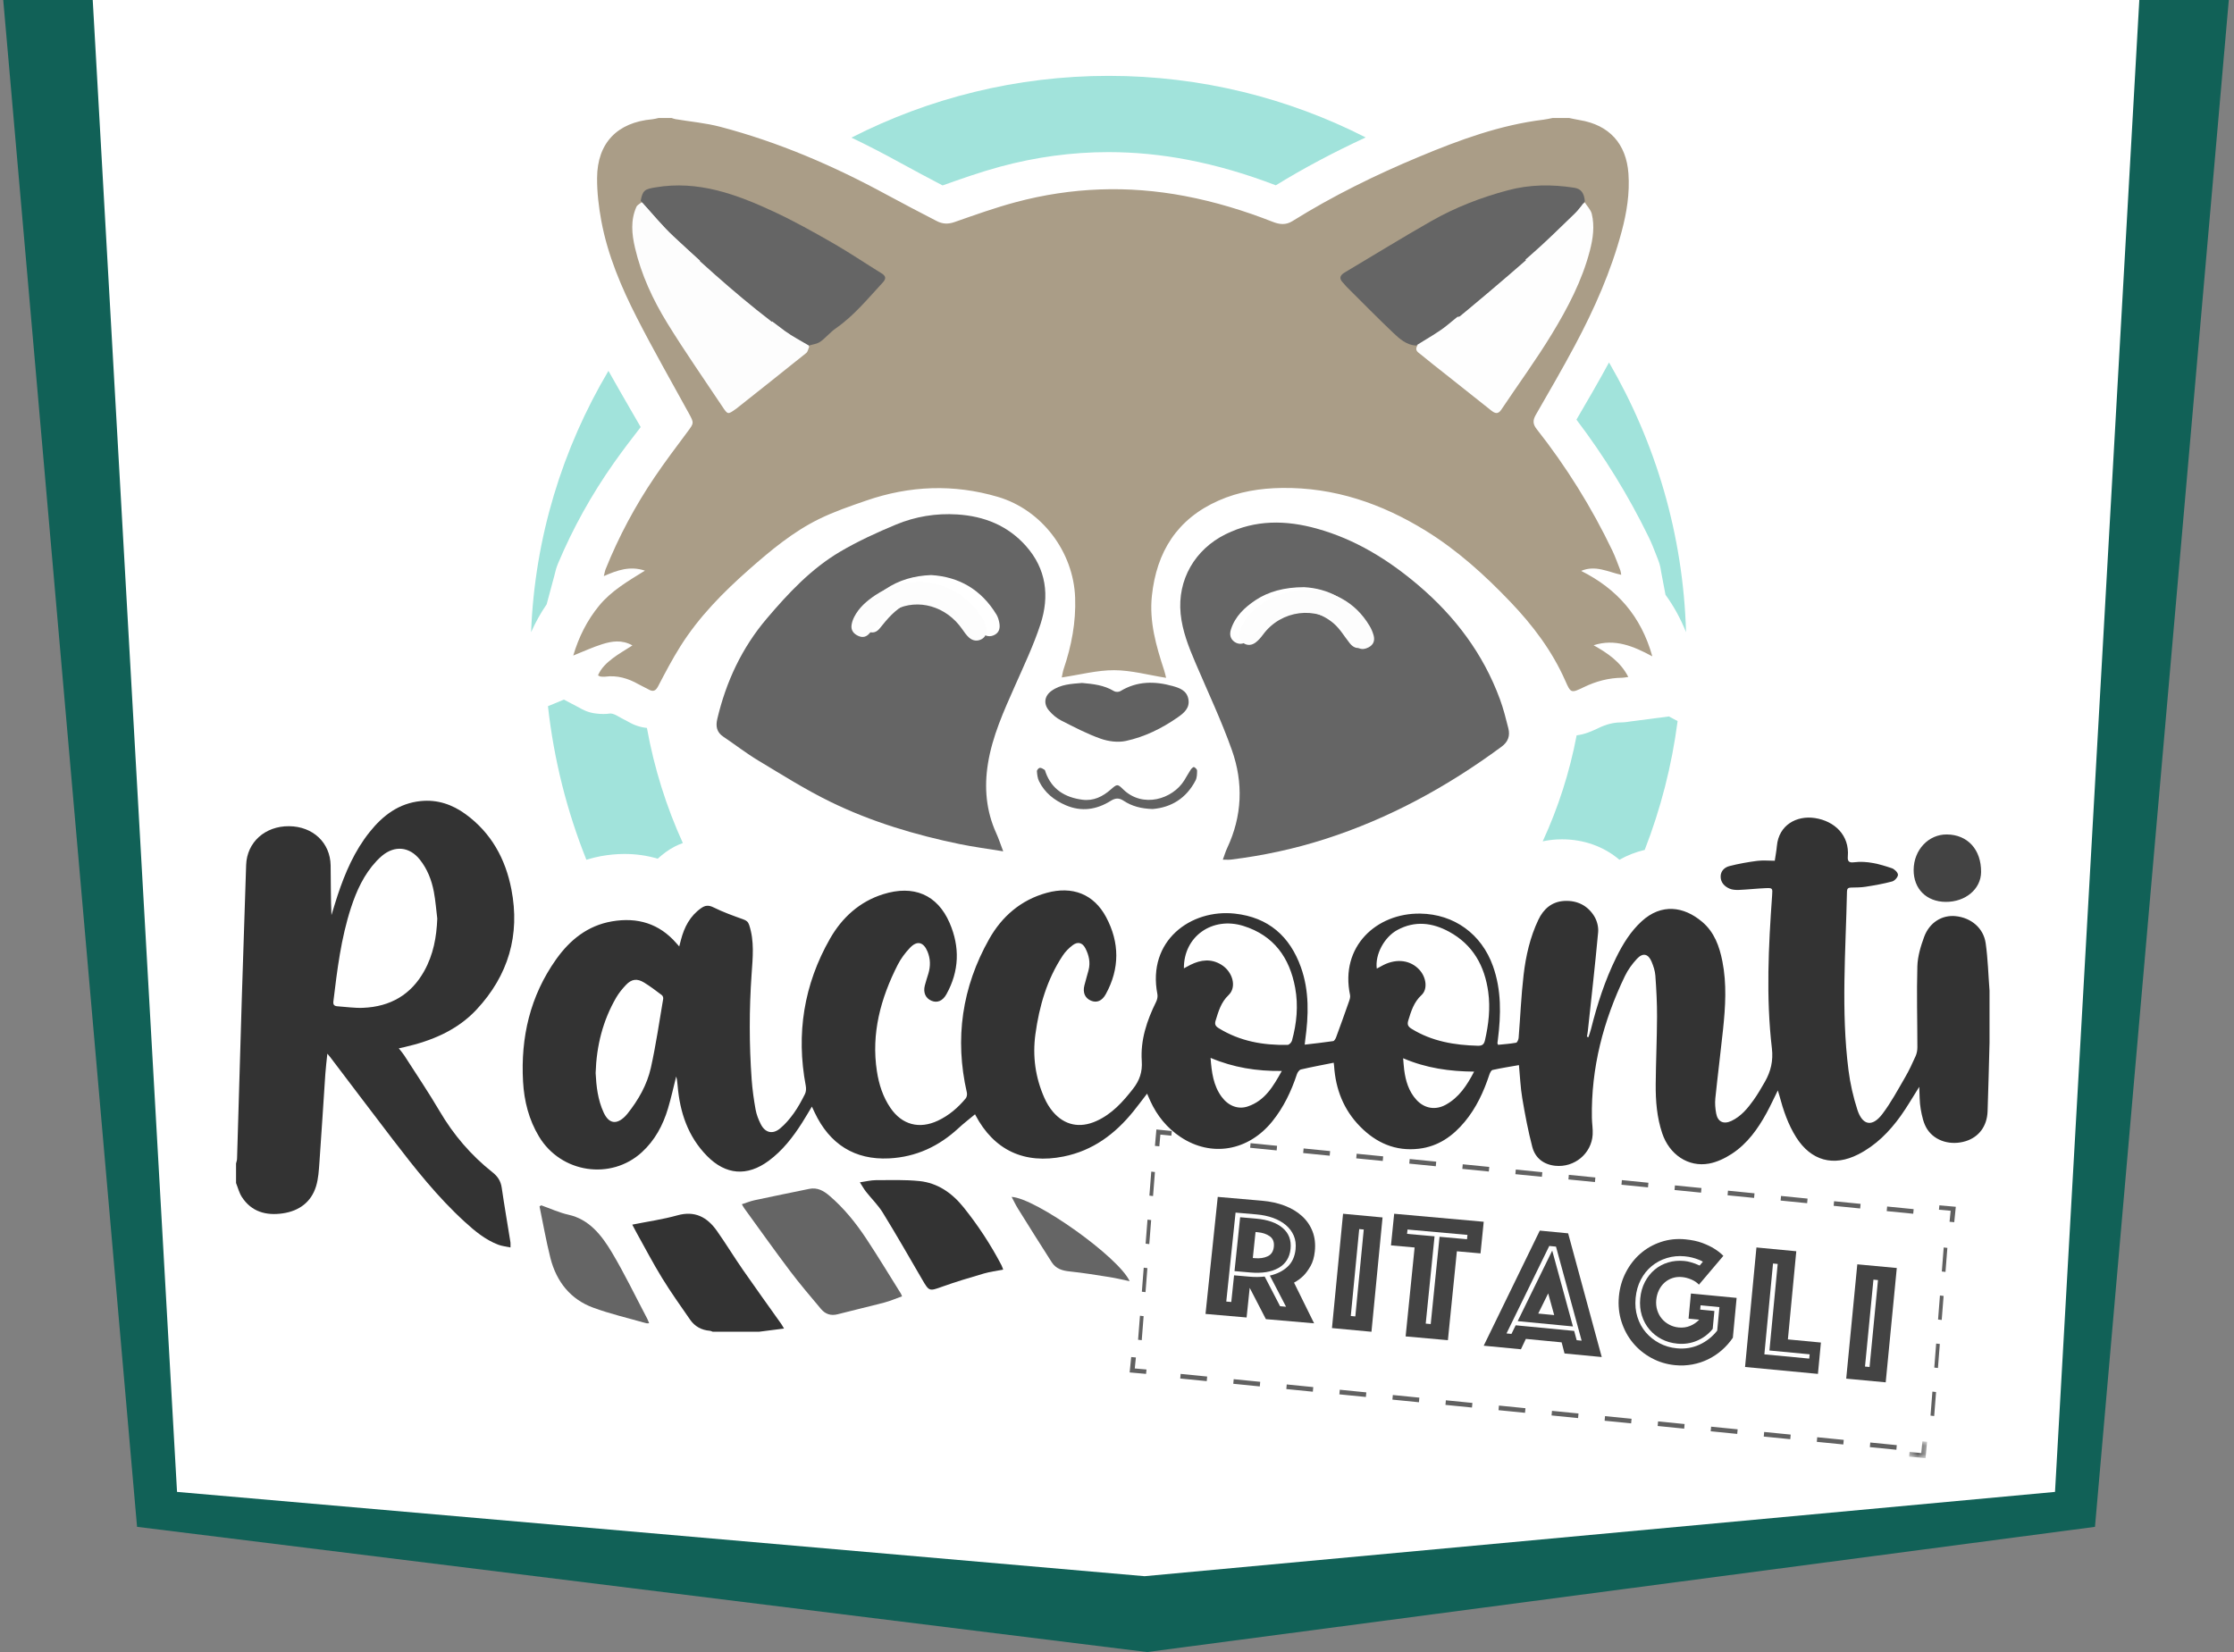 <?xml version="1.0" encoding="UTF-8"?>
<svg width="265px" height="196px" viewBox="0 0 265 196" version="1.1" xmlns="http://www.w3.org/2000/svg" xmlns:xlink="http://www.w3.org/1999/xlink">
    <rect x="0" y="0" width="265" height="196" fill="#808080" stroke="none"/>
    <!-- Generator: Sketch 63.1 (92452) - https://sketch.com -->
    <title>logo-header</title>
    <desc>Created with Sketch.</desc>
    <defs>
        <polygon id="path-1" points="0.462 -0.001 2.595 -0.001 2.595 2 0.462 2"></polygon>
        <polygon id="path-3" points="0.447 0.317 0.756 0.317 0.756 6.546 0.447 6.546"></polygon>
    </defs>
    <g id="Symbols" stroke="none" stroke-width="1" fill="none" fill-rule="evenodd">
        <g id="header-copy" transform="translate(-704, 0)">
            <g id="logo-header" transform="translate(704, 0)">
                <polygon id="Rectangle" fill="#116157" points="0.384 0 264.384 0 248.509 181.144 136.064 196 16.258 181.144"></polygon>
                <polygon id="Rectangle" fill="#FFFFFF" points="11 0 253.768 0 243.768 177 135.768 187 21 177"></polygon>
                <g id="Group-87" transform="translate(28, 9)">
                    <path d="M61.451,21.764 C59.87,21.042 58.41,20.44 57.007,20 C55.611,21.307 54.275,22.675 53,24.097 C53.525,25.297 54.179,26.522 54.973,27.791 C56.272,29.869 57.704,31.965 59.101,34 C59.241,33.891 59.384,33.779 59.524,33.669 C62.024,30.552 64.869,27.712 68,25.203 C67.942,25.17 67.884,25.133 67.826,25.101 C65.808,23.964 63.654,22.77 61.451,21.764" id="Fill-1" fill="#616161"></path>
                    <path d="M155,23.933 C153.747,22.57 152.438,21.257 151.071,20 C148.688,20.701 146.5,21.596 144.556,22.669 C143.038,23.507 141.512,24.386 140,25.264 C141.295,26.288 142.54,27.367 143.734,28.498 L148.128,28.765 L146.588,31.404 C147.356,32.246 148.096,33.112 148.808,34 C150.004,32.328 151.137,30.728 152.18,29.076 C153.149,27.541 154.175,25.804 155,23.933" id="Fill-3" fill="#616161"></path>
                    <path d="M36.842,62.702 L37.76,59.287 C37.784,59.199 37.802,59.122 37.818,59.054 C37.889,58.756 37.987,58.349 38.191,57.863 C39.938,53.698 42.17,49.677 44.825,45.914 C45.855,44.454 46.934,43.042 48,41.669 C47.659,41.077 47.317,40.486 46.974,39.894 C46.048,38.293 45.104,36.656 44.174,35 C38.712,44.221 35.43,54.768 35,66 C35.526,64.832 36.131,63.731 36.842,62.702" id="Fill-5" fill="#A1E3DB"></path>
                    <path d="M169.969,76 L165.516,76.579 C165.448,76.588 165.389,76.598 165.336,76.605 C165.082,76.646 164.698,76.706 164.218,76.71 C163.39,76.719 162.553,76.928 161.67,77.349 C160.908,77.712 160.057,78.112 159.023,78.242 C158.188,82.637 156.826,86.852 155,90.818 C155.545,90.701 156.107,90.624 156.684,90.594 C156.89,90.583 157.096,90.578 157.298,90.578 C159.888,90.578 162.244,91.435 164.097,93 C165.053,92.465 166.058,92.077 167.098,91.832 C168.984,86.982 170.309,81.861 171,76.548 L169.969,76 Z" id="Fill-7" fill="#A1E3DB"></path>
                    <path d="M168.679,57.393 C168.913,57.979 168.988,58.464 169.027,58.725 L169.039,58.801 L169.563,61.565 C170.545,62.915 171.356,64.396 172,66 C171.665,54.394 168.383,43.498 162.864,34 C162.853,34.02 162.844,34.039 162.833,34.059 C161.593,36.339 160.286,38.592 159,40.787 C162.297,45.128 165.17,49.797 167.556,54.692 C167.918,55.433 168.197,56.154 168.443,56.789 C168.521,56.991 168.599,57.193 168.679,57.393" id="Fill-9" fill="#A1E3DB"></path>
                    <path d="M46.479,76.603 C46.374,76.54 46.261,76.487 46.149,76.429 C45.876,76.29 45.604,76.148 45.34,75.992 C45.074,75.835 44.704,75.65 44.436,75.65 C44.402,75.65 44.368,75.652 44.332,75.657 C44.087,75.691 43.829,75.709 43.57,75.709 C43.24,75.709 42.969,75.681 42.807,75.664 L42.758,75.659 C41.755,75.56 41.049,75.154 40.791,75.001 L38.891,74 L37,74.783 C37.707,81.161 39.265,87.276 41.557,93 C42.124,92.827 42.701,92.677 43.295,92.57 C44.239,92.401 45.178,92.314 46.087,92.314 C47.456,92.314 48.77,92.504 50.018,92.876 C50.319,92.603 50.635,92.345 50.965,92.102 C51.662,91.59 52.351,91.249 53,91.018 C51.047,86.732 49.603,82.152 48.739,77.363 C47.968,77.285 47.21,77.038 46.479,76.603" id="Fill-11" fill="#A1E3DB"></path>
                    <path d="M78.726,10.279 C80.395,11.199 82.121,12.112 83.81,13 C86.008,12.219 88.28,11.415 90.644,10.774 C94.871,9.628 99.191,9.047 103.485,9.047 C106.591,9.047 109.747,9.352 112.868,9.952 C116.326,10.617 119.759,11.611 123.337,12.985 C126.616,10.971 130.139,9.095 134,7.305 C124.829,2.635 114.476,0 103.524,0 C92.553,0 82.183,2.644 73,7.328 C74.886,8.231 76.791,9.212 78.726,10.279" id="Fill-13" fill="#A1E3DB"></path>
                    <g id="Group-17" transform="translate(198, 162)">
                        <mask id="mask-2" fill="white">
                            <use xlink:href="#path-1"></use>
                        </mask>
                        <g id="Clip-16"></g>
                        <polygon id="Fill-15" fill="#616161" mask="url(#mask-2)" points="2.41 2 0.462 1.814 0.515 1.258 1.906 1.39 2.039 -0.001 2.595 0.052"></polygon>
                    </g>
                    <path d="M115.146,154.86 L112,154.547 L112.049,154 L115.195,154.313 L115.146,154.86 Z M121.439,155.486 L118.292,155.173 L118.342,154.626 L121.489,154.939 L121.439,155.486 Z M127.731,156.112 L124.585,155.799 L124.634,155.252 L127.781,155.565 L127.731,156.112 Z M134.024,156.738 L130.877,156.426 L130.927,155.878 L134.074,156.192 L134.024,156.738 Z M140.317,157.365 L137.17,157.051 L137.22,156.504 L140.366,156.817 L140.317,157.365 Z M146.609,157.99 L143.463,157.677 L143.513,157.131 L146.659,157.444 L146.609,157.99 Z M152.902,158.617 L149.756,158.304 L149.805,157.757 L152.951,158.07 L152.902,158.617 Z M159.195,159.243 L156.049,158.93 L156.098,158.383 L159.244,158.696 L159.195,159.243 Z M165.487,159.869 L162.341,159.556 L162.391,159.009 L165.537,159.322 L165.487,159.869 Z M171.78,160.495 L168.634,160.182 L168.683,159.635 L171.83,159.949 L171.78,160.495 Z M178.072,161.121 L174.926,160.808 L174.976,160.261 L178.122,160.574 L178.072,161.121 Z M184.366,161.747 L181.219,161.434 L181.269,160.888 L184.415,161.2 L184.366,161.747 Z M190.657,162.373 L187.511,162.061 L187.561,161.513 L190.707,161.827 L190.657,162.373 Z M196.951,163 L193.804,162.687 L193.854,162.14 L197,162.452 L196.951,163 Z" id="Fill-18" fill="#616161"></path>
                    <polygon id="Fill-20" fill="#616161" points="107.948 154 106 153.826 106.185 152 106.741 152.05 106.609 153.354 108 153.478"></polygon>
                    <path d="M108.776,132.9 L108.342,132.85 L108.566,130 L109,130.05 L108.776,132.9 Z M108.329,138.6 L107.895,138.55 L108.118,135.7 L108.553,135.75 L108.329,138.6 Z M107.882,144.3 L107.448,144.25 L107.671,141.4 L108.105,141.45 L107.882,144.3 Z M107.435,150 L107,149.95 L107.224,147.1 L107.658,147.15 L107.435,150 Z" id="Fill-22" fill="#616161"></path>
                    <polygon id="Fill-24" fill="#616161" points="109.521 127 109 126.948 109.174 125 111 125.185 110.951 125.741 109.646 125.609"></polygon>
                    <path d="M117.146,126.86 L114,126.547 L114.049,126 L117.196,126.313 L117.146,126.86 Z M123.439,127.486 L120.293,127.173 L120.343,126.626 L123.488,126.939 L123.439,127.486 Z M129.731,128.113 L126.585,127.799 L126.635,127.252 L129.781,127.565 L129.731,128.113 Z M136.024,128.738 L132.878,128.426 L132.928,127.879 L136.074,128.191 L136.024,128.738 Z M142.317,129.365 L139.17,129.052 L139.22,128.504 L142.366,128.818 L142.317,129.365 Z M148.609,129.991 L145.463,129.677 L145.513,129.131 L148.659,129.444 L148.609,129.991 Z M154.902,130.617 L151.756,130.304 L151.805,129.757 L154.952,130.07 L154.902,130.617 Z M161.195,131.243 L158.049,130.93 L158.098,130.383 L161.244,130.696 L161.195,131.243 Z M167.487,131.869 L164.341,131.557 L164.39,131.009 L167.537,131.322 L167.487,131.869 Z M173.78,132.496 L170.634,132.182 L170.683,131.636 L173.829,131.949 L173.78,132.496 Z M180.072,133.121 L176.926,132.809 L176.975,132.261 L180.122,132.575 L180.072,133.121 Z M186.365,133.748 L183.219,133.435 L183.269,132.888 L186.415,133.201 L186.365,133.748 Z M192.657,134.374 L189.511,134.06 L189.56,133.514 L192.708,133.827 L192.657,134.374 Z M198.95,135 L195.804,134.687 L195.854,134.14 L199,134.453 L198.95,135 Z" id="Fill-26" fill="#616161"></path>
                    <polygon id="Fill-28" fill="#616161" points="203.815 136 203.259 135.951 203.391 134.645 202 134.522 202.053 134 204 134.174"></polygon>
                    <path d="M202.776,141.9 L202.342,141.85 L202.565,139 L203,139.05 L202.776,141.9 Z M202.329,147.6 L201.895,147.55 L202.118,144.7 L202.553,144.75 L202.329,147.6 Z M201.882,153.3 L201.448,153.25 L201.671,150.4 L202.105,150.45 L201.882,153.3 Z M201.435,159 L201,158.95 L201.224,156.1 L201.659,156.15 L201.435,159 Z" id="Fill-30" fill="#616161"></path>
                    <path d="M67.969,31.91 C68.419,31.766 68.935,31.717 69.303,31.457 C69.948,31.003 70.455,30.353 71.103,29.903 C73.242,28.418 74.863,26.419 76.604,24.536 C77.032,24.073 76.991,23.768 76.453,23.437 C74.547,22.261 72.691,21.001 70.749,19.888 C68.498,18.599 66.226,17.325 63.876,16.233 C59.496,14.198 55.015,12.531 50.008,13.382 C48.764,13.594 48.51,13.701 48.28,14.961 C48.07,15.137 47.765,15.269 47.665,15.493 C46.961,17.065 47.121,18.687 47.495,20.301 C48.231,23.475 49.596,26.408 51.285,29.157 C53.338,32.498 55.591,35.717 57.764,38.984 C58.393,39.93 58.405,39.923 59.316,39.275 C59.354,39.248 59.393,39.222 59.43,39.193 C62.16,37.026 64.894,34.865 67.608,32.678 C67.807,32.519 67.852,32.171 67.969,31.91 L67.969,31.91 Z M159.816,15.062 C159.732,14.081 159.385,13.583 158.562,13.455 C155.973,13.051 153.392,13.071 150.844,13.756 C147.734,14.593 144.744,15.754 141.954,17.349 C138.549,19.297 135.215,21.368 131.847,23.38 C131.261,23.73 131.195,24.114 131.685,24.595 C131.818,24.726 131.92,24.887 132.052,25.018 C133.869,26.835 135.663,28.677 137.522,30.45 C138.255,31.148 139.046,31.857 140.162,31.928 C139.89,32.41 140.316,32.624 140.572,32.836 C141.56,33.658 142.58,34.441 143.589,35.239 C145.348,36.633 147.106,38.029 148.868,39.42 C149.276,39.742 149.651,39.899 150.031,39.332 C152.006,36.384 154.112,33.516 155.957,30.49 C157.826,27.422 159.511,24.232 160.425,20.713 C160.792,19.298 160.994,17.858 160.648,16.423 C160.53,15.931 160.102,15.514 159.816,15.062 L159.816,15.062 Z M158.14,5 C158.548,5.082 158.953,5.178 159.363,5.245 C162.884,5.814 164.916,8.05 165.168,11.596 C165.334,13.934 164.966,16.212 164.368,18.452 C163.102,23.193 161.126,27.655 158.821,31.973 C157.336,34.754 155.752,37.484 154.178,40.217 C153.818,40.844 153.808,41.304 154.279,41.902 C157.809,46.38 160.803,51.194 163.264,56.335 C163.626,57.091 163.902,57.889 164.209,58.671 C164.259,58.796 164.263,58.939 164.311,59.197 C162.733,58.852 161.256,58.01 159.556,58.732 C163.818,60.862 166.674,64.11 168,68.868 C165.755,67.66 163.567,66.735 161.035,67.553 C162.676,68.482 164.217,69.484 165.15,71.315 C164.825,71.357 164.626,71.405 164.427,71.407 C162.827,71.425 161.328,71.824 159.892,72.517 C158.349,73.262 158.334,73.25 157.665,71.736 C156.104,68.206 153.814,65.182 151.163,62.407 C148.133,59.234 144.891,56.295 141.145,53.98 C135.927,50.754 130.291,48.811 124.073,48.89 C121.477,48.923 118.938,49.331 116.541,50.393 C111.627,52.57 109.197,56.472 108.64,61.678 C108.31,64.76 109.147,67.649 110.091,70.523 C110.183,70.802 110.241,71.092 110.326,71.419 C108.219,71.085 106.2,70.522 104.178,70.513 C102.15,70.505 100.119,71.05 97.946,71.374 C98.028,71.004 98.07,70.674 98.175,70.364 C99.104,67.622 99.638,64.83 99.534,61.91 C99.341,56.478 95.6,51.495 90.376,49.952 C85.133,48.404 79.91,48.609 74.759,50.388 C72.858,51.045 70.938,51.7 69.14,52.585 C66.075,54.095 63.454,56.273 60.904,58.519 C57.803,61.25 54.91,64.177 52.7,67.691 C51.744,69.211 50.906,70.808 50.076,72.402 C49.778,72.974 49.479,73.108 48.932,72.794 C48.546,72.574 48.133,72.402 47.747,72.182 C46.514,71.48 45.215,71.09 43.777,71.281 C43.594,71.306 43.403,71.28 43.217,71.262 C43.155,71.256 43.097,71.205 42.936,71.123 C43.308,70.253 43.973,69.638 44.683,69.098 C45.385,68.564 46.161,68.128 47.02,67.573 C45.757,66.868 44.569,67.07 43.427,67.429 C42.296,67.785 41.212,68.291 40,68.773 C40.657,66.568 41.634,64.607 43.069,62.858 C44.519,61.091 46.463,59.965 48.503,58.7 C46.716,58.113 45.242,58.646 43.625,59.349 C43.723,58.969 43.757,58.733 43.843,58.519 C45.393,54.669 47.34,51.026 49.665,47.59 C50.895,45.773 52.217,44.016 53.531,42.257 C54.323,41.196 54.345,41.196 53.709,40.033 C51.645,36.264 49.505,32.533 47.553,28.707 C45.693,25.061 44.089,21.285 43.334,17.234 C43.02,15.547 42.816,13.81 42.827,12.097 C42.854,7.953 45.231,5.513 49.379,5.149 C49.628,5.127 49.872,5.051 50.119,5 L51.666,5 C51.818,5.046 51.967,5.109 52.123,5.135 C53.899,5.434 55.713,5.59 57.447,6.046 C64.366,7.865 70.889,10.677 77.161,14.089 C79.134,15.162 81.13,16.195 83.124,17.229 C83.79,17.575 84.453,17.616 85.211,17.351 C87.618,16.509 90.026,15.644 92.488,14.986 C99.104,13.216 105.799,12.976 112.539,14.255 C116.119,14.934 119.587,15.989 122.973,17.318 C123.779,17.635 124.52,17.725 125.311,17.231 C130.108,14.238 135.17,11.753 140.385,9.578 C145.125,7.601 149.933,5.828 155.083,5.2 C155.448,5.156 155.808,5.068 156.17,5 L158.14,5 Z" id="Fill-32" fill="#AA9D87"></path>
                    <path d="M82.453,59.226 C80.42,59.305 78.631,59.816 77.022,60.905 C75.973,61.613 75.029,62.431 74.448,63.592 C74.302,63.884 74.19,64.209 74.14,64.531 C74.04,65.179 74.343,65.616 74.925,65.893 C75.511,66.172 75.973,66.027 76.363,65.542 C77.256,64.43 78.161,63.329 79.466,62.676 C82.287,61.267 85.689,62.264 87.62,65.048 C87.875,65.416 88.13,65.8 88.457,66.097 C88.91,66.511 89.474,66.611 90.028,66.293 C90.554,65.991 90.644,65.466 90.546,64.921 C90.484,64.577 90.384,64.214 90.205,63.919 C88.409,60.954 85.764,59.425 82.453,59.226 M91.002,92 C89.128,91.693 87.473,91.48 85.844,91.144 C80.542,90.052 75.365,88.501 70.492,86.121 C67.554,84.686 64.768,82.924 61.957,81.235 C60.523,80.374 59.194,79.337 57.802,78.403 C57.011,77.872 56.881,77.168 57.087,76.291 C58.132,71.865 60.001,67.865 62.949,64.394 C65.521,61.365 68.231,58.466 71.667,56.445 C73.774,55.204 76.022,54.176 78.281,53.236 C80.585,52.278 83.035,51.875 85.546,52.034 C88.727,52.236 91.526,53.337 93.692,55.768 C96.12,58.492 96.515,61.711 95.424,65.054 C94.608,67.551 93.47,69.946 92.404,72.354 C91.076,75.355 89.71,78.338 89.187,81.619 C88.734,84.456 88.977,87.214 90.178,89.857 C90.461,90.477 90.671,91.132 91.002,92" id="Fill-34" fill="#656565"></path>
                    <path d="M126.694,60.661 C124.341,60.664 122.425,61.207 120.948,62.193 C119.644,63.064 118.516,64.113 118.016,65.674 C117.836,66.234 117.915,66.785 118.434,67.148 C118.944,67.505 119.497,67.426 119.961,67.073 C120.312,66.805 120.613,66.449 120.88,66.09 C123.099,63.115 127.387,62.551 130.203,64.962 C130.96,65.61 131.484,66.534 132.121,67.327 C132.599,67.921 133.141,68.031 133.822,67.695 C134.458,67.382 134.654,66.855 134.473,66.206 C134.36,65.798 134.185,65.395 133.967,65.033 C132.183,62.071 129.455,60.814 126.694,60.661 M117.054,92.989 C117.253,92.452 117.377,92.02 117.566,91.62 C119.358,87.815 119.506,83.868 118.124,79.977 C116.874,76.457 115.266,73.066 113.801,69.625 C113.004,67.755 112.252,65.863 112.049,63.825 C111.648,59.789 113.742,56.177 117.393,54.376 C120.912,52.642 124.529,52.695 128.198,53.713 C132.739,54.972 136.658,57.387 140.229,60.418 C144.586,64.116 147.942,68.555 149.93,73.973 C150.339,75.088 150.63,76.251 150.921,77.406 C151.144,78.291 150.902,79.007 150.117,79.587 C143.685,84.333 136.761,88.117 129.145,90.558 C125.502,91.725 121.778,92.523 117.982,92.985 C117.731,93.016 117.472,92.989 117.054,92.989" id="Fill-36" fill="#656565"></path>
                    <path d="M100.354,72.027 C101.667,72.145 102.961,72.278 104.142,72.995 C104.338,73.114 104.703,73.116 104.899,72.997 C106.881,71.793 108.961,71.798 111.079,72.386 C111.893,72.612 112.778,72.905 112.969,73.95 C113.164,75.02 112.409,75.614 111.706,76.105 C109.812,77.428 107.757,78.431 105.553,78.906 C104.596,79.111 103.478,78.963 102.539,78.63 C100.93,78.058 99.388,77.251 97.852,76.465 C97.319,76.193 96.818,75.759 96.421,75.284 C95.751,74.481 95.9,73.56 96.732,72.963 C97.831,72.175 99.103,72.133 100.354,72.027" id="Fill-38" fill="#616161"></path>
                    <path d="M108.728,86.982 C107.374,86.943 106.262,86.649 105.294,86.007 C104.721,85.628 104.294,85.677 103.746,86.019 C102.072,87.064 100.29,87.334 98.43,86.537 C97.043,85.942 95.91,85.04 95.246,83.669 C95.075,83.317 95.029,82.891 95,82.494 C94.991,82.362 95.206,82.111 95.338,82.098 C95.519,82.08 95.732,82.216 95.903,82.327 C95.981,82.378 95.996,82.527 96.035,82.633 C96.767,84.658 98.33,85.609 100.395,85.879 C101.726,86.052 102.806,85.505 103.773,84.656 C104.511,84.009 104.555,83.985 105.226,84.643 C107.558,86.926 111.092,85.811 112.474,83.592 C112.738,83.168 112.973,82.726 113.248,82.308 C113.338,82.171 113.564,81.972 113.633,82.003 C113.793,82.077 114.001,82.274 114,82.42 C113.997,82.815 113.992,83.259 113.817,83.596 C112.723,85.706 110.933,86.801 108.728,86.982" id="Fill-40" fill="#616161"></path>
                    <path d="M48,14.83 C48.233,13.553 48.49,13.444 49.752,13.23 C54.825,12.369 59.367,14.056 63.806,16.118 C66.188,17.225 68.49,18.515 70.771,19.821 C72.739,20.949 74.62,22.225 76.553,23.415 C77.098,23.751 77.14,24.06 76.706,24.529 C74.941,26.437 73.299,28.462 71.131,29.967 C70.474,30.423 69.96,31.08 69.306,31.541 C68.934,31.804 68.41,31.854 67.954,32 C67.003,31.427 66.001,30.923 65.109,30.271 C60.434,26.846 56.128,22.981 51.895,19.042 C50.499,17.743 49.293,16.24 48,14.83" id="Fill-42" fill="#656565"></path>
                    <path d="M139.972,32 C138.834,31.929 138.029,31.21 137.282,30.502 C135.387,28.704 133.559,26.837 131.707,24.995 C131.573,24.862 131.468,24.698 131.333,24.566 C130.833,24.078 130.902,23.688 131.499,23.333 C134.931,21.294 138.328,19.193 141.798,17.219 C144.641,15.601 147.688,14.424 150.857,13.576 C153.454,12.881 156.084,12.861 158.723,13.271 C159.561,13.4 159.915,13.905 160,14.9 C159.608,15.376 159.258,15.894 158.816,16.319 C157.057,18.013 155.325,19.741 153.48,21.342 C150.252,24.142 146.979,26.894 143.661,29.59 C142.529,30.511 141.207,31.203 139.972,32" id="Fill-44" fill="#656565"></path>
                    <path d="M48.116,15 C49.404,16.404 50.606,17.902 51.997,19.196 C56.215,23.121 60.506,26.971 65.165,30.383 C66.053,31.033 67.052,31.535 68,32.106 C67.882,32.368 67.836,32.719 67.635,32.881 C64.895,35.087 62.133,37.269 59.376,39.456 C59.339,39.485 59.3,39.512 59.261,39.539 C58.34,40.193 58.329,40.2 57.693,39.245 C55.498,35.948 53.224,32.699 51.15,29.328 C49.444,26.553 48.065,23.592 47.322,20.389 C46.944,18.76 46.783,17.123 47.495,15.537 C47.596,15.311 47.904,15.177 48.116,15" id="Fill-46" fill="#FDFDFD"></path>
                    <path d="M140.088,32.107 C141.315,31.31 142.627,30.617 143.752,29.696 C147.046,26.998 150.297,24.246 153.502,21.444 C155.334,19.843 157.054,18.114 158.802,16.419 C159.24,15.994 159.587,15.476 159.977,15 C160.267,15.458 160.699,15.882 160.82,16.381 C161.17,17.836 160.964,19.296 160.593,20.732 C159.668,24.301 157.963,27.537 156.071,30.648 C154.205,33.718 152.074,36.627 150.075,39.617 C149.691,40.192 149.311,40.033 148.898,39.707 C147.116,38.296 145.337,36.88 143.556,35.466 C142.536,34.656 141.503,33.862 140.503,33.028 C140.245,32.813 139.813,32.596 140.088,32.107" id="Fill-48" fill="#FEFEFE"></path>
                    <path d="M81.099,60 C84.317,60.192 86.888,61.667 88.635,64.528 C88.809,64.813 88.906,65.163 88.966,65.496 C89.061,66.021 88.974,66.528 88.463,66.819 C87.923,67.126 87.376,67.029 86.935,66.63 C86.618,66.344 86.369,65.973 86.122,65.618 C84.245,62.931 80.938,61.969 78.196,63.329 C76.928,63.959 76.048,65.022 75.179,66.094 C74.801,66.562 74.351,66.702 73.782,66.433 C73.216,66.165 72.921,65.745 73.018,65.119 C73.067,64.809 73.176,64.495 73.318,64.213 C73.883,63.092 74.801,62.304 75.82,61.62 C77.385,60.569 79.123,60.076 81.099,60" id="Fill-50" fill="#FDFDFD"></path>
                    <path d="M127.444,61 C130.104,61.148 132.731,62.367 134.45,65.238 C134.66,65.588 134.829,65.98 134.938,66.375 C135.113,67.004 134.923,67.514 134.31,67.818 C133.655,68.143 133.132,68.037 132.672,67.461 C132.059,66.693 131.554,65.797 130.825,65.169 C128.112,62.832 123.981,63.378 121.843,66.262 C121.586,66.61 121.296,66.955 120.958,67.215 C120.511,67.557 119.978,67.634 119.486,67.288 C118.987,66.936 118.911,66.401 119.084,65.859 C119.566,64.345 120.653,63.329 121.909,62.485 C123.332,61.529 125.178,61.002 127.444,61" id="Fill-52" fill="#FDFDFD"></path>
                    <g id="Group-56" transform="translate(207, 108)">
                        <mask id="mask-4" fill="white">
                            <use xlink:href="#path-3"></use>
                        </mask>
                        <g id="Clip-55"></g>
                        <path d="M0.756,6.536 C0.718,6.545 0.679,6.547 0.639,6.546 C0.638,4.469 0.638,2.393 0.637,0.317 C0.677,0.316 0.717,0.32 0.756,0.326 L0.756,6.536 Z" id="Fill-54" fill="#BFBFBF" mask="url(#mask-4)"></path>
                    </g>
                    <path d="M23.87,99.98 C23.739,98.917 23.662,97.843 23.462,96.792 C23.199,95.41 22.695,94.103 21.797,92.978 C20.571,91.441 18.82,91.272 17.31,92.536 C17.077,92.731 16.856,92.943 16.65,93.165 C15.168,94.757 14.295,96.673 13.636,98.69 C12.454,102.311 11.998,106.062 11.545,109.816 C11.496,110.228 11.678,110.363 12.041,110.387 C13.048,110.455 14.059,110.61 15.061,110.569 C18.298,110.437 20.761,109.014 22.326,106.198 C23.403,104.261 23.79,102.17 23.87,99.98 L23.87,99.98 Z M0,129.032 C0.041,128.85 0.114,128.67 0.119,128.488 C0.312,122.085 0.493,115.682 0.688,109.28 C0.848,104.06 1.02,98.839 1.198,93.619 C1.29,90.925 3.438,88.997 6.289,89.021 C9.12,89.046 11.177,90.972 11.221,93.683 C11.253,95.637 11.227,97.592 11.319,99.569 C11.561,98.788 11.788,98.003 12.046,97.227 C12.94,94.536 14.055,91.946 15.858,89.697 C17.412,87.757 19.295,86.304 21.909,86.038 C23.893,85.836 25.658,86.449 27.221,87.587 C30.29,89.82 31.963,92.914 32.662,96.512 C33.712,101.916 32.313,106.716 28.53,110.774 C26.248,113.223 23.236,114.482 19.982,115.226 C19.792,115.268 19.601,115.309 19.305,115.374 C19.551,115.691 19.774,115.938 19.951,116.214 C21.363,118.416 22.832,120.587 24.155,122.839 C25.797,125.637 27.866,128.057 30.422,130.081 C31.04,130.569 31.4,131.123 31.513,131.901 C31.83,134.069 32.204,136.228 32.55,138.392 C32.573,138.537 32.553,138.689 32.553,139 C32.041,138.888 31.548,138.842 31.104,138.672 C29.558,138.083 28.316,137.046 27.125,135.957 C23.895,133.008 21.21,129.601 18.572,126.159 C16.094,122.925 13.642,119.671 11.178,116.427 C11.103,116.328 11.02,116.235 10.83,116.007 C10.74,116.903 10.643,117.654 10.592,118.408 C10.355,121.903 10.144,125.4 9.892,128.894 C9.822,129.854 9.77,130.845 9.487,131.755 C8.909,133.617 7.492,134.664 5.557,134.952 C3.565,135.248 1.818,134.766 0.683,133 C0.365,132.506 0.222,131.905 0,131.353 L0,129.032 Z" id="Fill-57" fill="#333333"></path>
                    <path d="M56.551,149 C56.43,148.96 56.312,148.892 56.189,148.883 C55.222,148.806 54.426,148.379 53.866,147.574 C52.733,145.941 51.579,144.319 50.538,142.624 C49.47,140.888 48.526,139.072 47.53,137.289 C47.36,136.984 47.203,136.672 47,136.291 C48.842,135.921 50.626,135.67 52.351,135.189 C54.406,134.615 55.877,135.383 57.034,137.022 C58.105,138.539 59.072,140.134 60.131,141.66 C61.619,143.808 63.15,145.923 64.66,148.054 C64.772,148.21 64.86,148.384 65,148.619 C63.959,148.752 62.99,148.876 62.021,149 L56.551,149 Z" id="Fill-59" fill="#333333"></path>
                    <path d="M138.442,116.551 C138.492,117.114 138.514,117.516 138.565,117.915 C138.736,119.229 139.096,120.476 140.02,121.486 C140.962,122.517 142.275,122.741 143.495,122.069 C145.072,121.201 146.005,119.783 146.861,118.138 C143.937,118.112 141.18,117.725 138.442,116.551 M115.599,116.506 C115.728,118.229 115.928,119.784 116.908,121.121 C117.696,122.196 118.855,122.662 120.015,122.269 C122.054,121.579 123.036,119.885 124.05,118.059 C121.077,118.095 118.33,117.662 115.599,116.506 M42.655,118.308 C42.733,119.833 42.903,121.468 43.607,122.991 C44.224,124.326 45.138,124.468 46.171,123.422 C46.262,123.331 46.348,123.234 46.428,123.133 C47.727,121.502 48.755,119.698 49.206,117.683 C49.811,114.98 50.202,112.229 50.67,109.496 C50.693,109.361 50.617,109.142 50.51,109.062 C49.823,108.546 49.138,108.019 48.405,107.571 C47.566,107.058 46.921,107.147 46.253,107.852 C45.814,108.315 45.398,108.824 45.081,109.374 C43.508,112.099 42.757,115.055 42.655,118.308 M112.436,105.884 C112.745,105.718 112.982,105.581 113.226,105.461 C114.437,104.868 115.65,104.706 116.867,105.448 C118.237,106.283 118.733,108.111 117.736,109.057 C116.829,109.917 116.535,110.995 116.194,112.096 C116.061,112.528 116.191,112.752 116.561,112.981 C119.07,114.534 121.841,115.028 124.743,114.964 C124.922,114.96 125.196,114.673 125.252,114.471 C125.821,112.407 126.022,110.3 125.634,108.19 C124.979,104.628 123.109,101.983 119.495,100.854 C115.801,99.7 112.397,102.107 112.436,105.884 M135.316,105.915 C135.589,105.767 135.844,105.62 136.107,105.488 C137.703,104.689 139.336,104.914 140.385,106.071 C141.19,106.959 141.378,108.357 140.623,109.053 C139.706,109.899 139.388,110.97 139.049,112.077 C138.899,112.564 139.037,112.807 139.447,113.06 C141.862,114.549 144.536,114.999 147.32,115.069 C147.843,115.081 148.042,114.882 148.148,114.419 C148.582,112.53 148.801,110.625 148.538,108.694 C148.116,105.599 146.728,103.083 143.892,101.539 C141.91,100.461 139.846,100.207 137.764,101.329 C136.209,102.168 135.089,104.243 135.316,105.915 M208,108.529 C208,110.588 208,112.647 208,114.707 C207.926,117.421 207.867,120.136 207.77,122.849 C207.706,124.617 206.734,125.904 205.174,126.388 C203.451,126.923 201.557,126.42 200.614,124.977 C200.168,124.295 199.987,123.407 199.838,122.584 C199.685,121.74 199.717,120.863 199.664,119.942 C198.9,121.149 198.234,122.317 197.454,123.404 C196.115,125.27 194.518,126.889 192.431,127.953 C189.486,129.454 186.821,128.707 185.061,125.92 C184.099,124.396 183.538,122.717 183.077,120.997 C183.028,120.819 182.971,120.644 182.888,120.367 C182.416,121.32 182.019,122.193 181.56,123.032 C180.522,124.931 179.273,126.688 177.427,127.892 C176.617,128.421 175.669,128.874 174.726,129.048 C172.261,129.499 170.021,127.976 169.174,125.453 C168.538,123.561 168.387,121.6 168.403,119.629 C168.424,116.957 168.549,114.285 168.56,111.613 C168.567,109.991 168.477,108.367 168.362,106.748 C168.322,106.186 168.131,105.616 167.911,105.088 C167.521,104.151 166.872,104.003 166.174,104.756 C165.612,105.361 165.103,106.061 164.747,106.802 C162.185,112.122 160.729,117.705 160.832,123.636 C160.843,124.297 160.964,124.961 160.923,125.617 C160.784,127.869 158.753,129.548 156.481,129.308 C155.088,129.16 154.104,128.374 153.763,127.072 C153.266,125.174 152.902,123.239 152.575,121.305 C152.36,120.025 152.309,118.718 152.179,117.365 C151.108,117.554 150.07,117.713 149.048,117.942 C148.879,117.98 148.731,118.31 148.657,118.533 C147.994,120.54 147.117,122.438 145.752,124.082 C144.335,125.788 142.609,127.012 140.325,127.284 C137.53,127.617 135.237,126.588 133.33,124.645 C131.378,122.658 130.435,120.225 130.254,117.483 C130.244,117.34 130.221,117.197 130.207,117.081 C128.891,117.345 127.599,117.583 126.32,117.881 C126.122,117.927 125.914,118.224 125.84,118.448 C125.169,120.476 124.266,122.379 122.908,124.056 C120.067,127.564 115.694,128.318 112.052,125.904 C110.43,124.829 109.256,123.373 108.451,121.62 C108.33,121.356 108.217,121.088 108.068,120.749 C107.485,121.506 106.979,122.191 106.443,122.853 C104.275,125.532 101.649,127.509 98.158,128.21 C93.505,129.144 89.911,127.469 87.702,123.286 C87.653,123.194 87.594,123.107 87.672,123.189 C87.016,123.737 86.334,124.257 85.708,124.837 C83.383,126.992 80.67,128.272 77.464,128.432 C73.412,128.635 70.416,126.771 68.625,122.965 C68.535,122.774 68.446,122.582 68.307,122.286 C67.883,122.987 67.518,123.623 67.123,124.241 C66.044,125.932 64.824,127.505 63.187,128.716 C60.638,130.603 58.092,130.408 55.867,128.142 C53.584,125.817 52.644,122.935 52.379,119.783 C52.348,119.426 52.315,119.069 52.21,118.713 C51.889,119.982 51.612,121.265 51.236,122.518 C50.645,124.495 49.686,126.286 48.137,127.703 C44.456,131.07 38.547,130.167 35.945,125.854 C34.732,123.844 34.174,121.632 34.045,119.323 C33.75,114.067 34.882,109.157 37.976,104.805 C39.601,102.519 41.704,100.808 44.59,100.312 C47.602,99.795 50.197,100.56 52.231,102.902 C52.314,102.998 52.4,103.092 52.572,103.286 C52.655,102.967 52.714,102.736 52.775,102.505 C53.168,100.996 53.849,99.669 55.176,98.738 C55.663,98.395 56.068,98.369 56.65,98.657 C57.781,99.217 58.982,99.648 60.175,100.076 C60.54,100.207 60.74,100.36 60.864,100.728 C61.506,102.655 61.291,104.622 61.155,106.58 C60.866,110.747 60.863,114.913 61.164,119.077 C61.25,120.268 61.417,121.458 61.629,122.634 C61.738,123.234 61.968,123.831 62.247,124.378 C62.768,125.399 63.648,125.614 64.535,124.88 C65.156,124.367 65.693,123.727 66.163,123.072 C66.673,122.36 67.093,121.579 67.486,120.795 C67.624,120.52 67.64,120.134 67.581,119.822 C66.419,113.654 67.352,107.801 70.463,102.354 C71.874,99.883 73.951,97.969 76.765,97.088 C80.367,95.96 83.188,97.128 84.646,100.501 C85.879,103.353 85.795,106.205 84.265,108.959 C83.824,109.752 83.18,110.015 82.504,109.735 C81.797,109.442 81.489,108.766 81.703,107.924 C81.825,107.448 81.982,106.981 82.124,106.511 C82.391,105.619 82.378,104.741 82.014,103.874 C81.544,102.755 80.786,102.558 79.944,103.445 C79.373,104.044 78.858,104.736 78.485,105.47 C76.467,109.443 75.328,113.605 76.02,118.097 C76.259,119.65 76.73,121.139 77.636,122.458 C79.005,124.451 81.051,124.992 83.251,123.958 C84.566,123.34 85.636,122.418 86.552,121.319 C86.686,121.157 86.741,120.843 86.692,120.631 C85.222,114.219 86.119,108.11 89.339,102.403 C90.836,99.749 93.087,97.768 96.167,96.926 C99.199,96.097 101.742,97.061 103.205,99.8 C104.815,102.814 104.838,105.911 103.171,108.946 C102.722,109.765 102.086,110.003 101.416,109.721 C100.707,109.424 100.416,108.768 100.632,107.911 C100.784,107.309 100.963,106.715 101.123,106.116 C101.369,105.197 101.172,104.328 100.751,103.509 C100.407,102.839 99.857,102.68 99.254,103.13 C98.799,103.471 98.374,103.901 98.062,104.372 C96.191,107.204 95.277,110.373 94.823,113.688 C94.464,116.31 94.815,118.851 95.894,121.273 C96.152,121.853 96.493,122.423 96.905,122.906 C98.274,124.513 100.095,124.882 102.049,124.002 C103.901,123.169 105.196,121.725 106.41,120.166 C107.179,119.178 107.526,118.174 107.438,116.884 C107.269,114.396 108.041,112.075 109.141,109.855 C109.273,109.59 109.347,109.234 109.292,108.95 C108.055,102.618 113.25,98.82 118.478,99.392 C122.462,99.826 125.01,102.089 126.318,105.759 C127.322,108.575 127.229,111.475 126.827,114.383 C126.807,114.526 126.795,114.67 126.766,114.937 C127.932,114.799 129.041,114.682 130.143,114.517 C130.282,114.496 130.427,114.236 130.493,114.059 C131.003,112.679 131.502,111.294 131.987,109.904 C132.082,109.634 132.201,109.318 132.146,109.058 C130.925,103.281 135.3,99.311 140.478,99.39 C144.494,99.451 147.745,101.817 149.1,105.626 C150.113,108.471 150.05,111.378 149.684,114.309 C149.666,114.458 149.64,114.605 149.627,114.754 C149.623,114.79 149.655,114.83 149.707,114.957 C150.401,114.884 151.129,114.838 151.842,114.709 C151.977,114.684 152.126,114.34 152.142,114.133 C152.344,111.642 152.441,109.139 152.732,106.66 C152.996,104.409 153.499,102.189 154.485,100.117 C155.095,98.833 156.085,97.966 157.569,97.887 C159.089,97.807 160.34,98.435 161.121,99.718 C161.444,100.248 161.63,100.98 161.574,101.594 C161.214,105.509 160.769,109.417 160.35,113.328 C160.326,113.552 160.278,113.773 160.241,113.996 C160.301,114.015 160.362,114.034 160.422,114.053 C160.524,113.738 160.642,113.427 160.723,113.107 C161.458,110.175 162.38,107.306 163.723,104.585 C164.504,103.003 165.42,101.507 166.744,100.295 C169.071,98.165 171.731,98.511 173.927,100.379 C175.358,101.595 175.957,103.267 176.309,105.039 C176.844,107.738 176.672,110.447 176.388,113.152 C176.103,115.872 175.755,118.586 175.475,121.307 C175.415,121.893 175.468,122.508 175.573,123.091 C175.755,124.102 176.463,124.426 177.398,123.979 C178.529,123.44 179.299,122.508 180,121.528 C180.497,120.832 180.928,120.086 181.354,119.343 C182.059,118.112 182.358,116.851 182.184,115.37 C181.478,109.336 181.78,103.288 182.21,97.247 C182.273,96.36 182.282,96.334 181.395,96.373 C180.36,96.419 179.327,96.535 178.292,96.58 C177.915,96.596 177.498,96.573 177.161,96.428 C176.564,96.169 176.113,95.705 176.105,95.012 C176.097,94.345 176.561,93.904 177.137,93.755 C178.214,93.476 179.318,93.28 180.423,93.136 C181.099,93.048 181.796,93.119 182.526,93.119 C182.617,92.493 182.727,91.928 182.778,91.358 C183,88.896 185.098,87.721 187.294,88.056 C189.633,88.414 191.404,90.112 191.192,92.605 C191.146,93.154 191.3,93.379 191.911,93.302 C193.475,93.104 194.964,93.513 196.418,94.009 C196.729,94.115 197.13,94.507 197.139,94.779 C197.148,95.046 196.757,95.493 196.461,95.573 C195.426,95.854 194.361,96.038 193.299,96.205 C192.726,96.295 192.135,96.29 191.551,96.303 C191.223,96.309 191.098,96.438 191.091,96.763 C190.942,103.834 190.374,110.912 191.271,117.97 C191.472,119.55 191.832,121.132 192.32,122.65 C192.922,124.524 194.084,124.744 195.274,123.184 C196.308,121.829 197.119,120.303 197.98,118.824 C198.454,118.012 198.85,117.152 199.235,116.292 C199.376,115.976 199.442,115.601 199.442,115.253 C199.441,112.048 199.346,108.841 199.44,105.639 C199.474,104.471 199.831,103.276 200.239,102.165 C200.877,100.429 202.377,99.524 203.993,99.693 C205.821,99.885 207.288,101.102 207.545,102.911 C207.809,104.768 207.856,106.655 208,108.529" id="Fill-61" fill="#333333"></path>
                    <path d="M79,144.796 C78.292,145.049 77.623,145.343 76.924,145.528 C75.078,146.015 73.214,146.441 71.366,146.923 C70.548,147.137 69.894,146.898 69.39,146.299 C68.143,144.816 66.883,143.34 65.718,141.796 C63.875,139.354 62.106,136.858 60.308,134.383 C60.212,134.251 60.138,134.104 60,133.872 C60.537,133.699 61.015,133.5 61.513,133.393 C63.668,132.93 65.829,132.495 67.988,132.05 C68.954,131.851 69.697,132.271 70.392,132.866 C72.122,134.348 73.533,136.102 74.774,137.981 C76.185,140.116 77.507,142.308 78.865,144.476 C78.907,144.544 78.928,144.624 79,144.796" id="Fill-63" fill="#656565"></path>
                    <path d="M74,131.271 C74.749,131.164 75.322,131.016 75.897,131.014 C77.621,131.01 79.356,130.948 81.067,131.123 C83.186,131.34 84.911,132.505 86.3,134.237 C88.009,136.368 89.517,138.655 90.799,141.112 C90.867,141.243 90.909,141.392 91,141.626 C90.2,141.785 89.435,141.878 88.701,142.092 C87.04,142.578 85.377,143.073 83.744,143.659 C82.234,144.2 82.217,144.224 81.384,142.788 C79.848,140.141 78.325,137.485 76.725,134.884 C76.166,133.976 75.389,133.225 74.729,132.387 C74.491,132.086 74.303,131.74 74,131.271" id="Fill-65" fill="#333333"></path>
                    <path d="M49,147.991 C48.841,147.991 48.737,148.014 48.646,147.987 C46.543,147.384 44.404,146.892 42.348,146.135 C39.74,145.176 38.019,143.134 37.287,140.235 C36.779,138.223 36.424,136.165 36,134.128 C36.068,134.086 36.135,134.043 36.202,134 C37.279,134.38 38.336,134.872 39.438,135.117 C41.884,135.659 43.359,137.532 44.591,139.601 C46.102,142.138 47.394,144.83 48.778,147.456 C48.857,147.608 48.911,147.774 49,147.991" id="Fill-67" fill="#656565"></path>
                    <path d="M92,133 C94.898,133.162 104.707,140.156 106,143 C105.153,142.826 104.382,142.636 103.604,142.513 C102.033,142.264 100.46,142.008 98.882,141.843 C98.037,141.754 97.271,141.549 96.757,140.751 C95.405,138.648 94.079,136.523 92.754,134.398 C92.487,133.97 92.27,133.503 92,133" id="Fill-69" fill="#656565"></path>
                    <path d="M202.933,90 C205.402,90.019 207.022,91.795 207,94.463 C206.982,96.474 205.147,98.019 202.797,98 C200.511,97.981 198.983,96.449 199,94.193 C199.017,91.837 200.756,89.984 202.933,90" id="Fill-71" fill="#434343"></path>
                    <path d="M120.611,140.25 L120.863,140.271 C121.442,140.322 121.947,140.247 122.375,140.046 C122.803,139.844 123.047,139.466 123.105,138.911 C123.163,138.356 123.002,137.943 122.623,137.672 C122.243,137.402 121.765,137.241 121.185,137.191 L120.933,137.169 L120.611,140.25 Z M118.44,141.805 L119.107,135.414 L120.984,135.577 C122.372,135.697 123.429,136.069 124.157,136.692 C124.884,137.315 125.195,138.14 125.087,139.167 C124.98,140.194 124.505,140.948 123.662,141.428 C122.819,141.908 121.704,142.088 120.316,141.968 L118.44,141.805 Z M120.264,142.468 C120.859,142.519 121.444,142.513 122.02,142.451 L123.845,145.97 L124.554,146.032 L122.632,142.336 C123.483,142.144 124.181,141.795 124.727,141.289 C125.272,140.783 125.591,140.093 125.682,139.219 C125.746,138.608 125.672,138.063 125.461,137.582 C125.25,137.101 124.935,136.685 124.518,136.334 C124.1,135.984 123.595,135.702 123.002,135.489 C122.408,135.277 121.753,135.139 121.037,135.078 L118.565,134.863 L117.462,145.418 L118.057,145.469 L118.387,142.305 L120.264,142.468 Z M116.451,133 L121.714,133.456 C122.69,133.54 123.581,133.736 124.388,134.044 C125.194,134.352 125.879,134.761 126.441,135.272 C127.003,135.783 127.421,136.39 127.694,137.093 C127.966,137.796 128.057,138.584 127.965,139.458 C127.893,140.152 127.725,140.733 127.46,141.2 C127.196,141.667 126.917,142.049 126.625,142.346 C126.282,142.68 125.907,142.956 125.5,143.172 L127.881,148 L122.161,147.505 L120.241,143.789 L119.873,147.307 L115,146.885 L116.451,133 Z" id="Fill-73" fill="#434343"></path>
                    <path d="M132.77,147.18 L133.77,136.871 L133.231,136.82 L132.231,147.13 L132.77,147.18 Z M131.315,135 L136,135.438 L134.685,149 L130,148.563 L131.315,135 Z" id="Fill-75" fill="#434343"></path>
                    <path d="M141.714,148.087 L142.761,137.732 L146.019,138.023 L146.072,137.509 L138.961,136.872 L138.908,137.387 L142.168,137.678 L141.121,148.034 L141.714,148.087 Z M139.803,139.002 L137,138.752 L137.379,135 L148,135.951 L147.621,139.703 L144.817,139.452 L143.751,150 L138.737,149.551 L139.803,139.002 Z" id="Fill-77" fill="#434343"></path>
                    <path d="M156.36,147.022 L155.648,144.447 L154.468,146.84 L156.36,147.022 Z M156.126,139.371 L158.587,148.371 L152.029,147.741 L156.126,139.371 Z M151.292,149.256 L151.792,148.233 L158.729,148.9 L159.028,150 L159.616,150.057 L156.574,138.899 L155.775,138.822 L150.703,149.2 L151.292,149.256 Z M154.652,137 L158.015,137.324 L162,152 L157.586,151.576 L157.243,150.257 L152.997,149.848 L152.415,151.079 L148,150.655 L154.652,137 Z" id="Fill-79" fill="#434343"></path>
                    <path d="M174,140.686 C173.825,140.583 173.628,140.493 173.408,140.415 C173.217,140.339 172.99,140.267 172.726,140.199 C172.463,140.13 172.17,140.081 171.847,140.05 C171.101,139.978 170.393,140.046 169.721,140.253 C169.049,140.461 168.451,140.78 167.929,141.21 C167.405,141.64 166.976,142.175 166.639,142.816 C166.302,143.457 166.096,144.182 166.02,144.991 C165.943,145.801 166.014,146.553 166.232,147.247 C166.45,147.942 166.783,148.551 167.23,149.074 C167.678,149.597 168.216,150.024 168.844,150.357 C169.472,150.69 170.159,150.892 170.904,150.963 C171.874,151.057 172.774,150.91 173.606,150.524 C174.436,150.139 175.133,149.586 175.697,148.866 L175.961,146.076 L173.725,145.861 L173.677,146.372 L175.364,146.535 L175.163,148.665 C174.666,149.276 174.051,149.74 173.32,150.056 C172.587,150.373 171.8,150.491 170.956,150.409 C170.281,150.345 169.662,150.167 169.102,149.877 C168.541,149.586 168.059,149.204 167.657,148.727 C167.255,148.252 166.956,147.7 166.759,147.072 C166.563,146.444 166.499,145.769 166.567,145.044 C166.635,144.32 166.821,143.668 167.124,143.088 C167.427,142.508 167.813,142.023 168.283,141.631 C168.752,141.239 169.286,140.953 169.885,140.774 C170.483,140.596 171.12,140.538 171.794,140.603 C172.048,140.628 172.285,140.672 172.505,140.736 C172.726,140.8 172.919,140.862 173.084,140.921 C173.276,140.996 173.453,141.071 173.616,141.144 L174,140.686 Z M173.53,143.413 C173.299,143.162 172.998,142.958 172.63,142.801 C172.263,142.644 171.895,142.547 171.53,142.513 C171.122,142.473 170.743,142.512 170.391,142.629 C170.04,142.745 169.729,142.923 169.458,143.162 C169.186,143.401 168.964,143.699 168.788,144.054 C168.613,144.41 168.506,144.801 168.466,145.226 C168.425,145.653 168.465,146.058 168.585,146.442 C168.704,146.826 168.886,147.162 169.128,147.45 C169.37,147.739 169.664,147.975 170.009,148.158 C170.353,148.342 170.729,148.453 171.136,148.493 C171.614,148.538 172.06,148.477 172.473,148.309 C172.886,148.142 173.25,147.893 173.565,147.565 L172.3,147.444 L172.58,144.462 L178,144.983 L177.554,149.711 C177.176,150.262 176.74,150.754 176.246,151.186 C175.75,151.619 175.209,151.978 174.622,152.266 C174.035,152.554 173.409,152.759 172.745,152.881 C172.081,153.003 171.404,153.032 170.715,152.965 C169.703,152.868 168.765,152.585 167.901,152.114 C167.038,151.645 166.303,151.045 165.699,150.313 C165.093,149.581 164.641,148.743 164.34,147.796 C164.039,146.85 163.938,145.852 164.037,144.801 C164.133,143.778 164.407,142.831 164.858,141.957 C165.309,141.084 165.886,140.34 166.589,139.727 C167.292,139.114 168.102,138.655 169.017,138.349 C169.933,138.042 170.897,137.938 171.909,138.035 C172.695,138.111 173.371,138.255 173.933,138.466 C174.494,138.678 174.962,138.902 175.337,139.138 C175.78,139.411 176.143,139.696 176.427,139.995 L173.53,143.413 Z" id="Fill-81" fill="#434343"></path>
                    <path d="M186.615,152.186 L186.663,151.676 L181.893,151.223 L182.872,140.955 L182.318,140.902 L181.291,151.68 L186.615,152.186 Z M180.351,139 L185.078,139.449 L184.082,149.908 L188,150.28 L187.646,154 L179,153.179 L180.351,139 Z" id="Fill-83" fill="#434343"></path>
                    <path d="M193.77,153.18 L194.77,142.87 L194.23,142.82 L193.23,153.13 L193.77,153.18 Z M192.315,141 L197,141.437 L195.685,155 L191,154.563 L192.315,141 Z" id="Fill-85" fill="#434343"></path>
                </g>
            </g>
        </g>
    </g>
</svg>